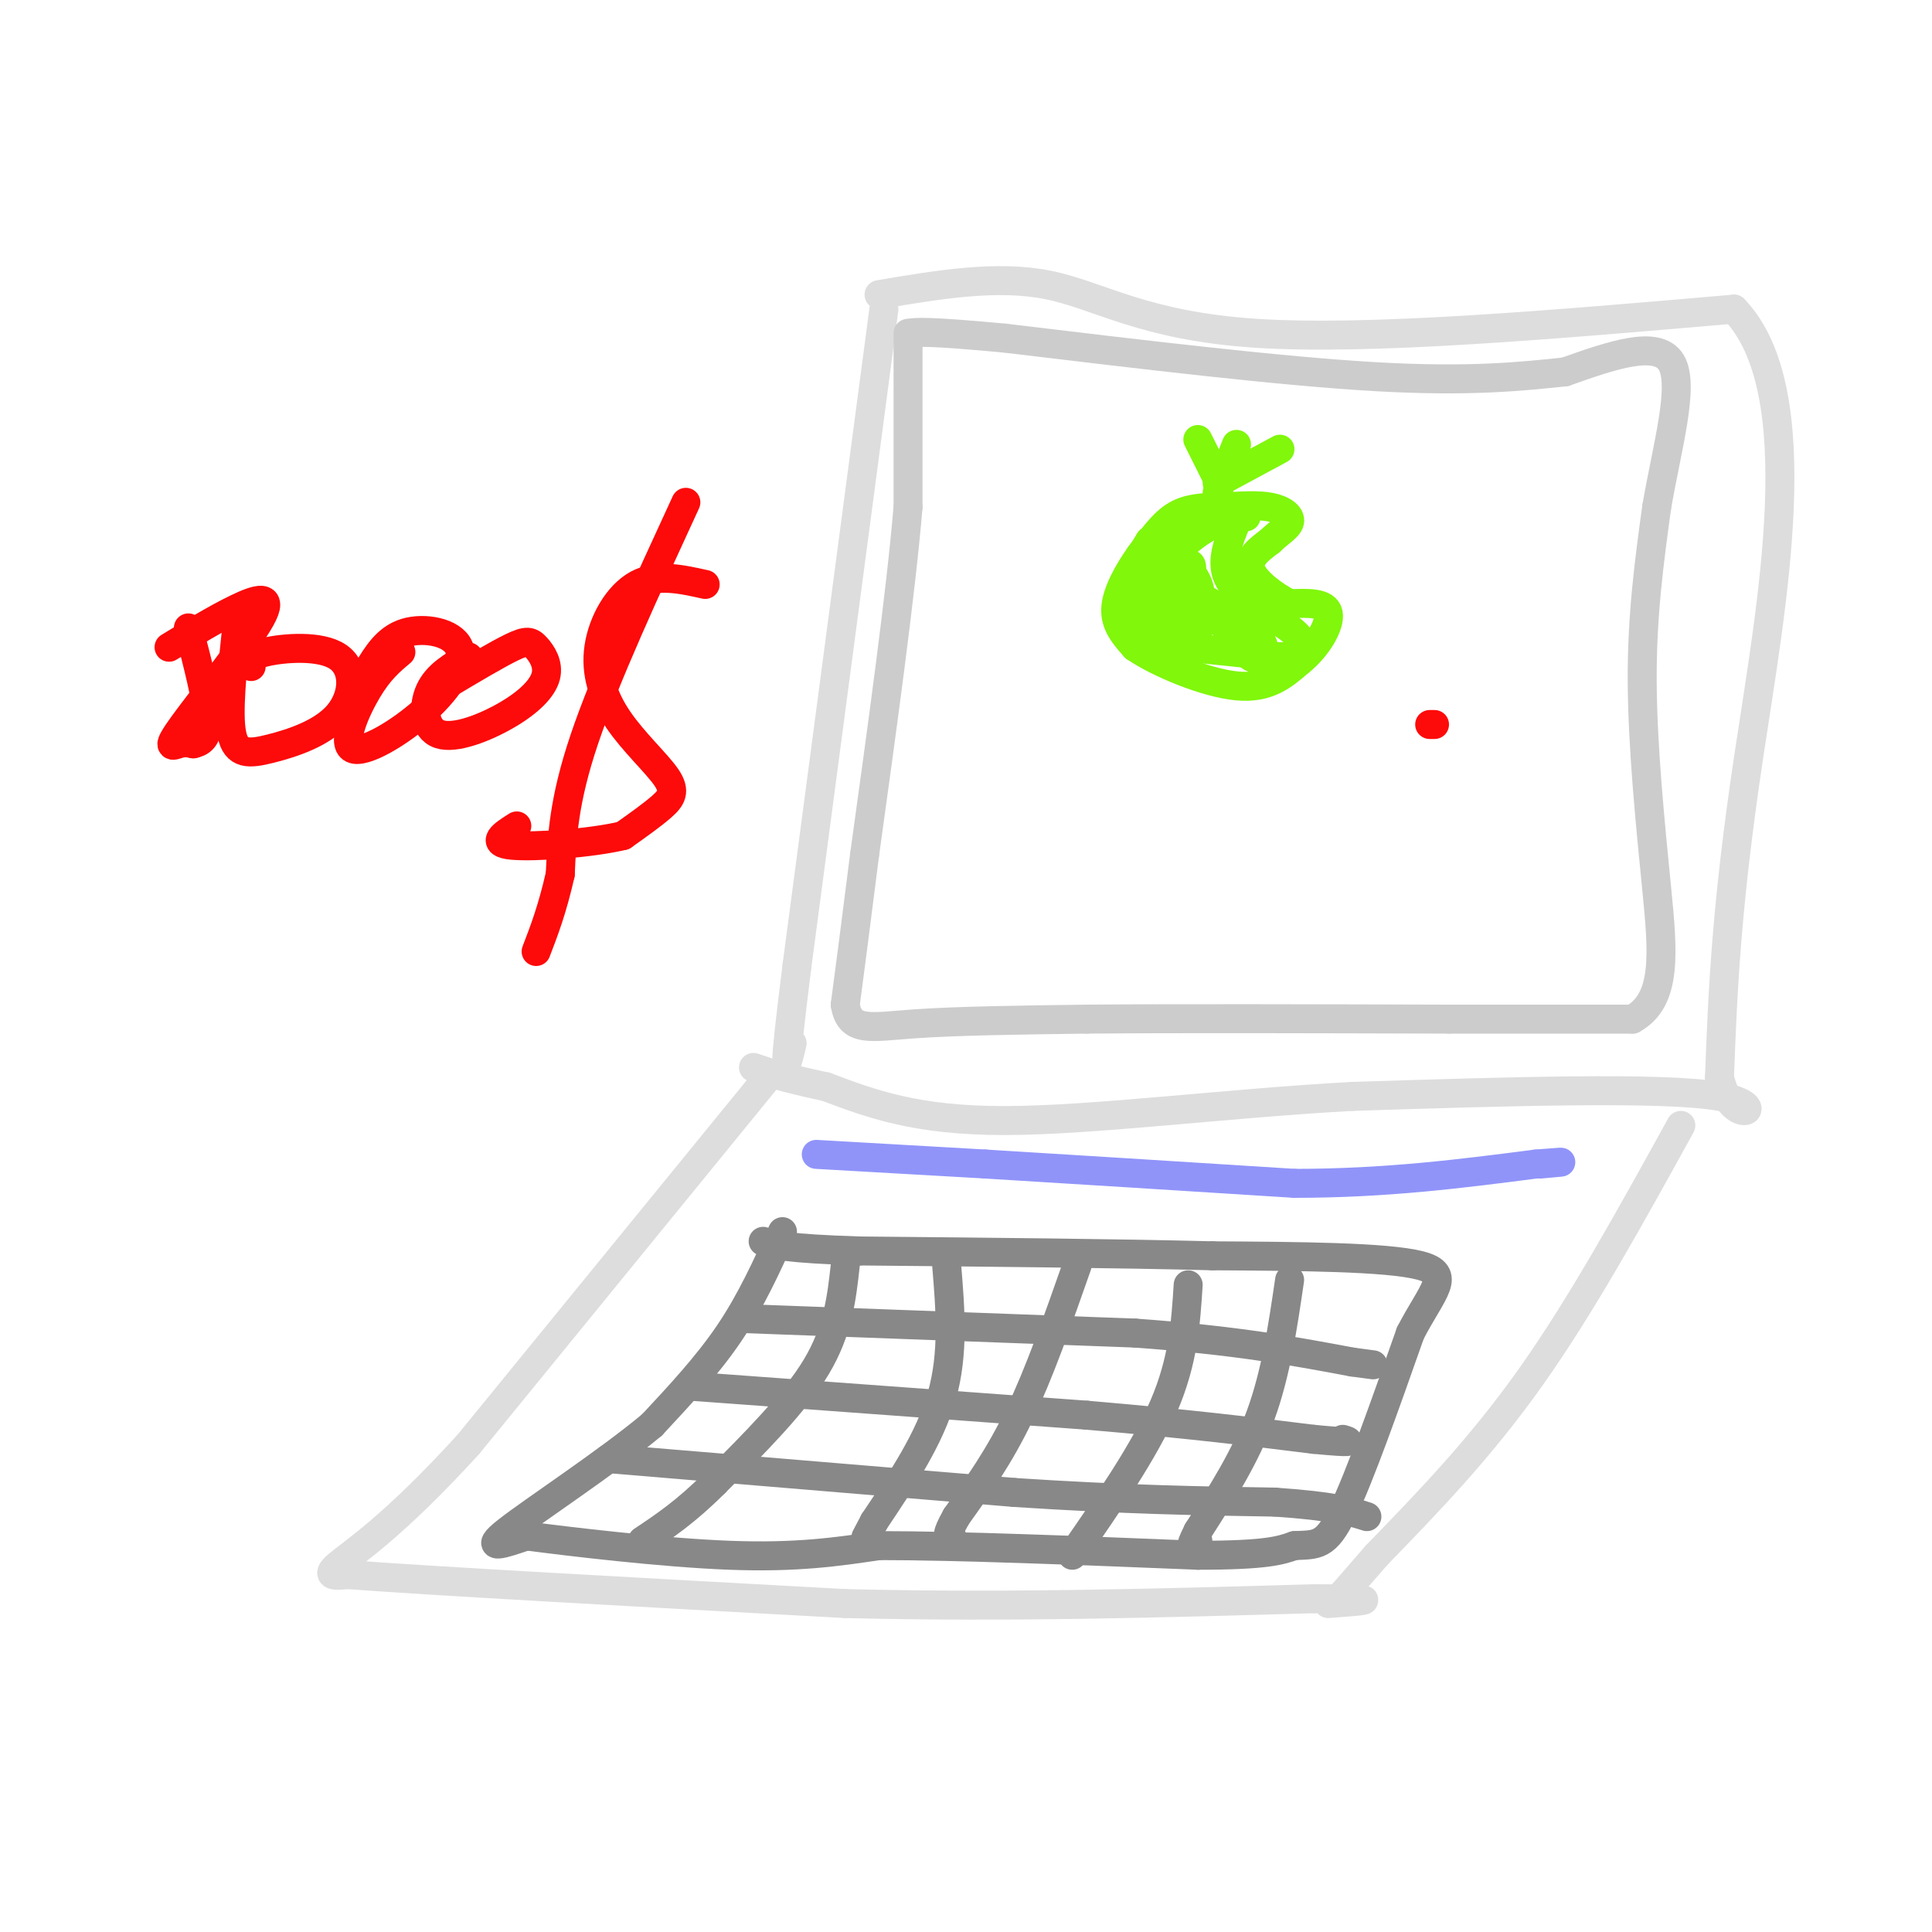 <svg viewBox='0 0 400 400' version='1.1' xmlns='http://www.w3.org/2000/svg' xmlns:xlink='http://www.w3.org/1999/xlink'><g fill='none' stroke='#DDDDDD' stroke-width='6' stroke-linecap='round' stroke-linejoin='round'><path d='M183,64c0.000,0.000 -18.000,136.000 -18,136'/><path d='M165,200c-3.167,25.333 -2.083,20.667 -1,16'/><path d='M182,61c12.200,-2.067 24.400,-4.133 35,-2c10.600,2.133 19.600,8.467 43,10c23.400,1.533 61.200,-1.733 99,-5'/><path d='M359,64c16.333,16.956 7.667,61.844 3,93c-4.667,31.156 -5.333,48.578 -6,66'/><path d='M356,223c2.444,11.156 11.556,6.044 0,4c-11.556,-2.044 -43.778,-1.022 -76,0'/><path d='M280,227c-26.178,1.422 -53.622,4.978 -72,5c-18.378,0.022 -27.689,-3.489 -37,-7'/><path d='M171,225c-8.667,-1.833 -11.833,-2.917 -15,-4'/><path d='M159,223c0.000,0.000 -62.000,76.000 -62,76'/><path d='M97,299c-15.733,17.289 -24.067,22.511 -27,25c-2.933,2.489 -0.467,2.244 2,2'/><path d='M72,326c17.500,1.333 60.250,3.667 103,6'/><path d='M175,332c33.333,0.833 65.167,-0.083 97,-1'/><path d='M272,331c16.667,0.000 9.833,0.500 3,1'/><path d='M348,233c-10.250,18.583 -20.500,37.167 -31,52c-10.500,14.833 -21.250,25.917 -32,37'/><path d='M285,322c-6.500,7.500 -6.750,7.750 -7,8'/></g>
<g fill='none' stroke='#9094F9' stroke-width='6' stroke-linecap='round' stroke-linejoin='round'><path d='M169,239c0.000,0.000 35.000,2.000 35,2'/><path d='M204,241c16.500,1.000 40.250,2.500 64,4'/><path d='M268,245c19.000,0.000 34.500,-2.000 50,-4'/><path d='M318,241c8.500,-0.667 4.750,-0.333 1,0'/></g>
<g fill='none' stroke='#888888' stroke-width='6' stroke-linecap='round' stroke-linejoin='round'><path d='M162,255c-3.250,7.167 -6.500,14.333 -11,21c-4.500,6.667 -10.250,12.833 -16,19'/><path d='M135,295c-9.333,7.800 -24.667,17.800 -30,22c-5.333,4.200 -0.667,2.600 4,1'/><path d='M109,318c8.578,1.133 28.022,3.467 42,4c13.978,0.533 22.489,-0.733 31,-2'/><path d='M182,320c16.167,0.000 41.083,1.000 66,2'/><path d='M248,322c14.333,0.000 17.167,-1.000 20,-2'/><path d='M268,320c4.711,-0.222 6.489,0.222 10,-7c3.511,-7.222 8.756,-22.111 14,-37'/><path d='M292,276c4.533,-8.778 8.867,-12.222 2,-14c-6.867,-1.778 -24.933,-1.889 -43,-2'/><path d='M251,260c-19.333,-0.500 -46.167,-0.750 -73,-1'/><path d='M178,259c-15.500,-0.500 -17.750,-1.250 -20,-2'/><path d='M175,262c-0.750,6.750 -1.500,13.500 -6,21c-4.500,7.500 -12.750,15.750 -21,24'/><path d='M148,307c-6.000,6.000 -10.500,9.000 -15,12'/><path d='M196,262c0.750,9.083 1.500,18.167 -1,27c-2.500,8.833 -8.250,17.417 -14,26'/><path d='M181,315c-2.500,4.667 -1.750,3.333 -1,2'/><path d='M223,262c-3.917,11.167 -7.833,22.333 -12,31c-4.167,8.667 -8.583,14.833 -13,21'/><path d='M198,314c-2.333,4.167 -1.667,4.083 -1,4'/><path d='M246,266c-0.500,7.833 -1.000,15.667 -5,25c-4.000,9.333 -11.500,20.167 -19,31'/><path d='M267,265c-1.417,9.667 -2.833,19.333 -6,28c-3.167,8.667 -8.083,16.333 -13,24'/><path d='M248,317c-2.167,4.333 -1.083,3.167 0,2'/><path d='M154,273c0.000,0.000 81.000,3.000 81,3'/><path d='M235,276c21.000,1.500 33.000,3.750 45,6'/><path d='M280,282c7.500,1.000 3.750,0.500 0,0'/><path d='M143,287c0.000,0.000 82.000,6.000 82,6'/><path d='M225,293c21.500,1.833 34.250,3.417 47,5'/><path d='M272,298c8.833,0.833 7.417,0.417 6,0'/><path d='M126,302c0.000,0.000 84.000,7.000 84,7'/><path d='M210,309c23.000,1.500 38.500,1.750 54,2'/><path d='M264,311c12.167,0.833 15.583,1.917 19,3'/></g>
<g fill='none' stroke='#CCCCCC' stroke-width='6' stroke-linecap='round' stroke-linejoin='round'><path d='M188,70c0.000,0.000 0.000,35.000 0,35'/><path d='M188,105c-1.500,17.833 -5.250,44.917 -9,72'/><path d='M179,177c-2.167,17.167 -3.083,24.083 -4,31'/><path d='M175,208c0.889,5.756 5.111,4.644 14,4c8.889,-0.644 22.444,-0.822 36,-1'/><path d='M225,211c18.500,-0.167 46.750,-0.083 75,0'/><path d='M300,211c18.833,0.000 28.417,0.000 38,0'/><path d='M338,211c7.226,-3.976 6.292,-13.917 5,-27c-1.292,-13.083 -2.940,-29.310 -3,-43c-0.060,-13.690 1.470,-24.845 3,-36'/><path d='M343,105c2.111,-12.356 5.889,-25.244 3,-30c-2.889,-4.756 -12.444,-1.378 -22,2'/><path d='M324,77c-8.667,0.889 -19.333,2.111 -39,1c-19.667,-1.111 -48.333,-4.556 -77,-8'/><path d='M208,70c-16.167,-1.500 -18.083,-1.250 -20,-1'/></g>
<g fill='none' stroke='#80F70B' stroke-width='6' stroke-linecap='round' stroke-linejoin='round'><path d='M256,92c0.000,0.000 -4.000,10.000 -4,10'/><path d='M248,91c0.000,0.000 4.000,8.000 4,8'/><path d='M252,100c0.000,0.000 13.000,-7.000 13,-7'/><path d='M251,105c-2.750,0.167 -5.500,0.333 -8,2c-2.500,1.667 -4.750,4.833 -7,8'/><path d='M236,115c-2.378,3.333 -4.822,7.667 -5,11c-0.178,3.333 1.911,5.667 4,8'/><path d='M235,134c4.711,3.244 14.489,7.356 21,8c6.511,0.644 9.756,-2.178 13,-5'/><path d='M269,137c3.711,-2.911 6.489,-7.689 6,-10c-0.489,-2.311 -4.244,-2.156 -8,-2'/><path d='M267,125c-3.200,-1.600 -7.200,-4.600 -8,-7c-0.800,-2.400 1.600,-4.200 4,-6'/><path d='M263,112c1.643,-1.655 3.750,-2.792 4,-4c0.250,-1.208 -1.357,-2.488 -4,-3c-2.643,-0.512 -6.321,-0.256 -10,0'/><path d='M253,105c-2.000,0.000 -2.000,0.000 -2,0'/><path d='M258,107c-4.333,0.333 -8.667,0.667 -12,2c-3.333,1.333 -5.667,3.667 -8,6'/><path d='M238,115c-2.107,2.214 -3.375,4.750 -4,8c-0.625,3.250 -0.607,7.214 0,9c0.607,1.786 1.804,1.393 3,1'/><path d='M237,133c5.167,0.667 16.583,1.833 28,3'/><path d='M265,136c5.556,-0.200 5.444,-2.200 4,-4c-1.444,-1.800 -4.222,-3.400 -7,-5'/><path d='M262,127c-2.956,-2.067 -6.844,-4.733 -8,-8c-1.156,-3.267 0.422,-7.133 2,-11'/><path d='M256,108c-1.467,-1.356 -6.133,0.756 -10,4c-3.867,3.244 -6.933,7.622 -10,12'/><path d='M236,124c0.536,-1.321 6.875,-10.625 8,-11c1.125,-0.375 -2.964,8.179 -4,10c-1.036,1.821 0.982,-3.089 3,-8'/><path d='M243,115c-1.167,3.107 -5.583,14.875 -5,15c0.583,0.125 6.167,-11.393 8,-13c1.833,-1.607 -0.083,6.696 -2,15'/><path d='M244,132c0.048,-0.690 1.167,-9.917 2,-11c0.833,-1.083 1.381,5.976 2,8c0.619,2.024 1.310,-0.988 2,-4'/><path d='M250,125c2.051,2.083 6.179,9.290 9,11c2.821,1.710 4.337,-2.078 0,-6c-4.337,-3.922 -14.525,-7.978 -19,-11c-4.475,-3.022 -3.238,-5.011 -2,-7'/><path d='M238,112c1.644,0.067 6.756,3.733 9,7c2.244,3.267 1.622,6.133 1,9'/></g>
<g fill='none' stroke='#FD0A0A' stroke-width='6' stroke-linecap='round' stroke-linejoin='round'><path d='M297,150c0.000,0.000 -1.000,0.000 -1,0'/><path d='M35,134c4.879,-2.973 9.758,-5.946 14,-8c4.242,-2.054 7.848,-3.190 5,2c-2.848,5.190 -12.152,16.705 -16,22c-3.848,5.295 -2.242,4.370 -1,4c1.242,-0.370 2.121,-0.185 3,0'/><path d='M40,154c1.311,-0.267 3.089,-0.933 3,-5c-0.089,-4.067 -2.044,-11.533 -4,-19'/><path d='M49,130c-0.935,8.840 -1.869,17.680 -1,22c0.869,4.320 3.542,4.119 8,3c4.458,-1.119 10.700,-3.156 14,-7c3.300,-3.844 3.658,-9.497 0,-12c-3.658,-2.503 -11.331,-1.858 -15,-1c-3.669,0.858 -3.335,1.929 -3,3'/><path d='M83,135c-2.241,1.875 -4.481,3.750 -7,8c-2.519,4.250 -5.316,10.874 -3,12c2.316,1.126 9.744,-3.244 15,-8c5.256,-4.756 8.338,-9.896 7,-13c-1.338,-3.104 -7.097,-4.173 -11,-3c-3.903,1.173 -5.952,4.586 -8,8'/><path d='M97,136c-3.251,1.871 -6.502,3.742 -8,7c-1.498,3.258 -1.243,7.904 2,9c3.243,1.096 9.474,-1.358 14,-4c4.526,-2.642 7.347,-5.471 8,-8c0.653,-2.529 -0.863,-4.758 -2,-6c-1.137,-1.242 -1.896,-1.498 -5,0c-3.104,1.498 -8.552,4.749 -14,8'/><path d='M146,121c-4.970,-1.104 -9.939,-2.209 -14,0c-4.061,2.209 -7.212,7.730 -8,13c-0.788,5.270 0.789,10.289 4,15c3.211,4.711 8.057,9.115 10,12c1.943,2.885 0.984,4.253 -1,6c-1.984,1.747 -4.992,3.874 -8,6'/><path d='M129,173c-6.400,1.556 -18.400,2.444 -23,2c-4.600,-0.444 -1.800,-2.222 1,-4'/><path d='M142,104c-8.333,18.083 -16.667,36.167 -21,49c-4.333,12.833 -4.667,20.417 -5,28'/><path d='M116,181c-1.667,7.333 -3.333,11.667 -5,16'/></g>
</svg>